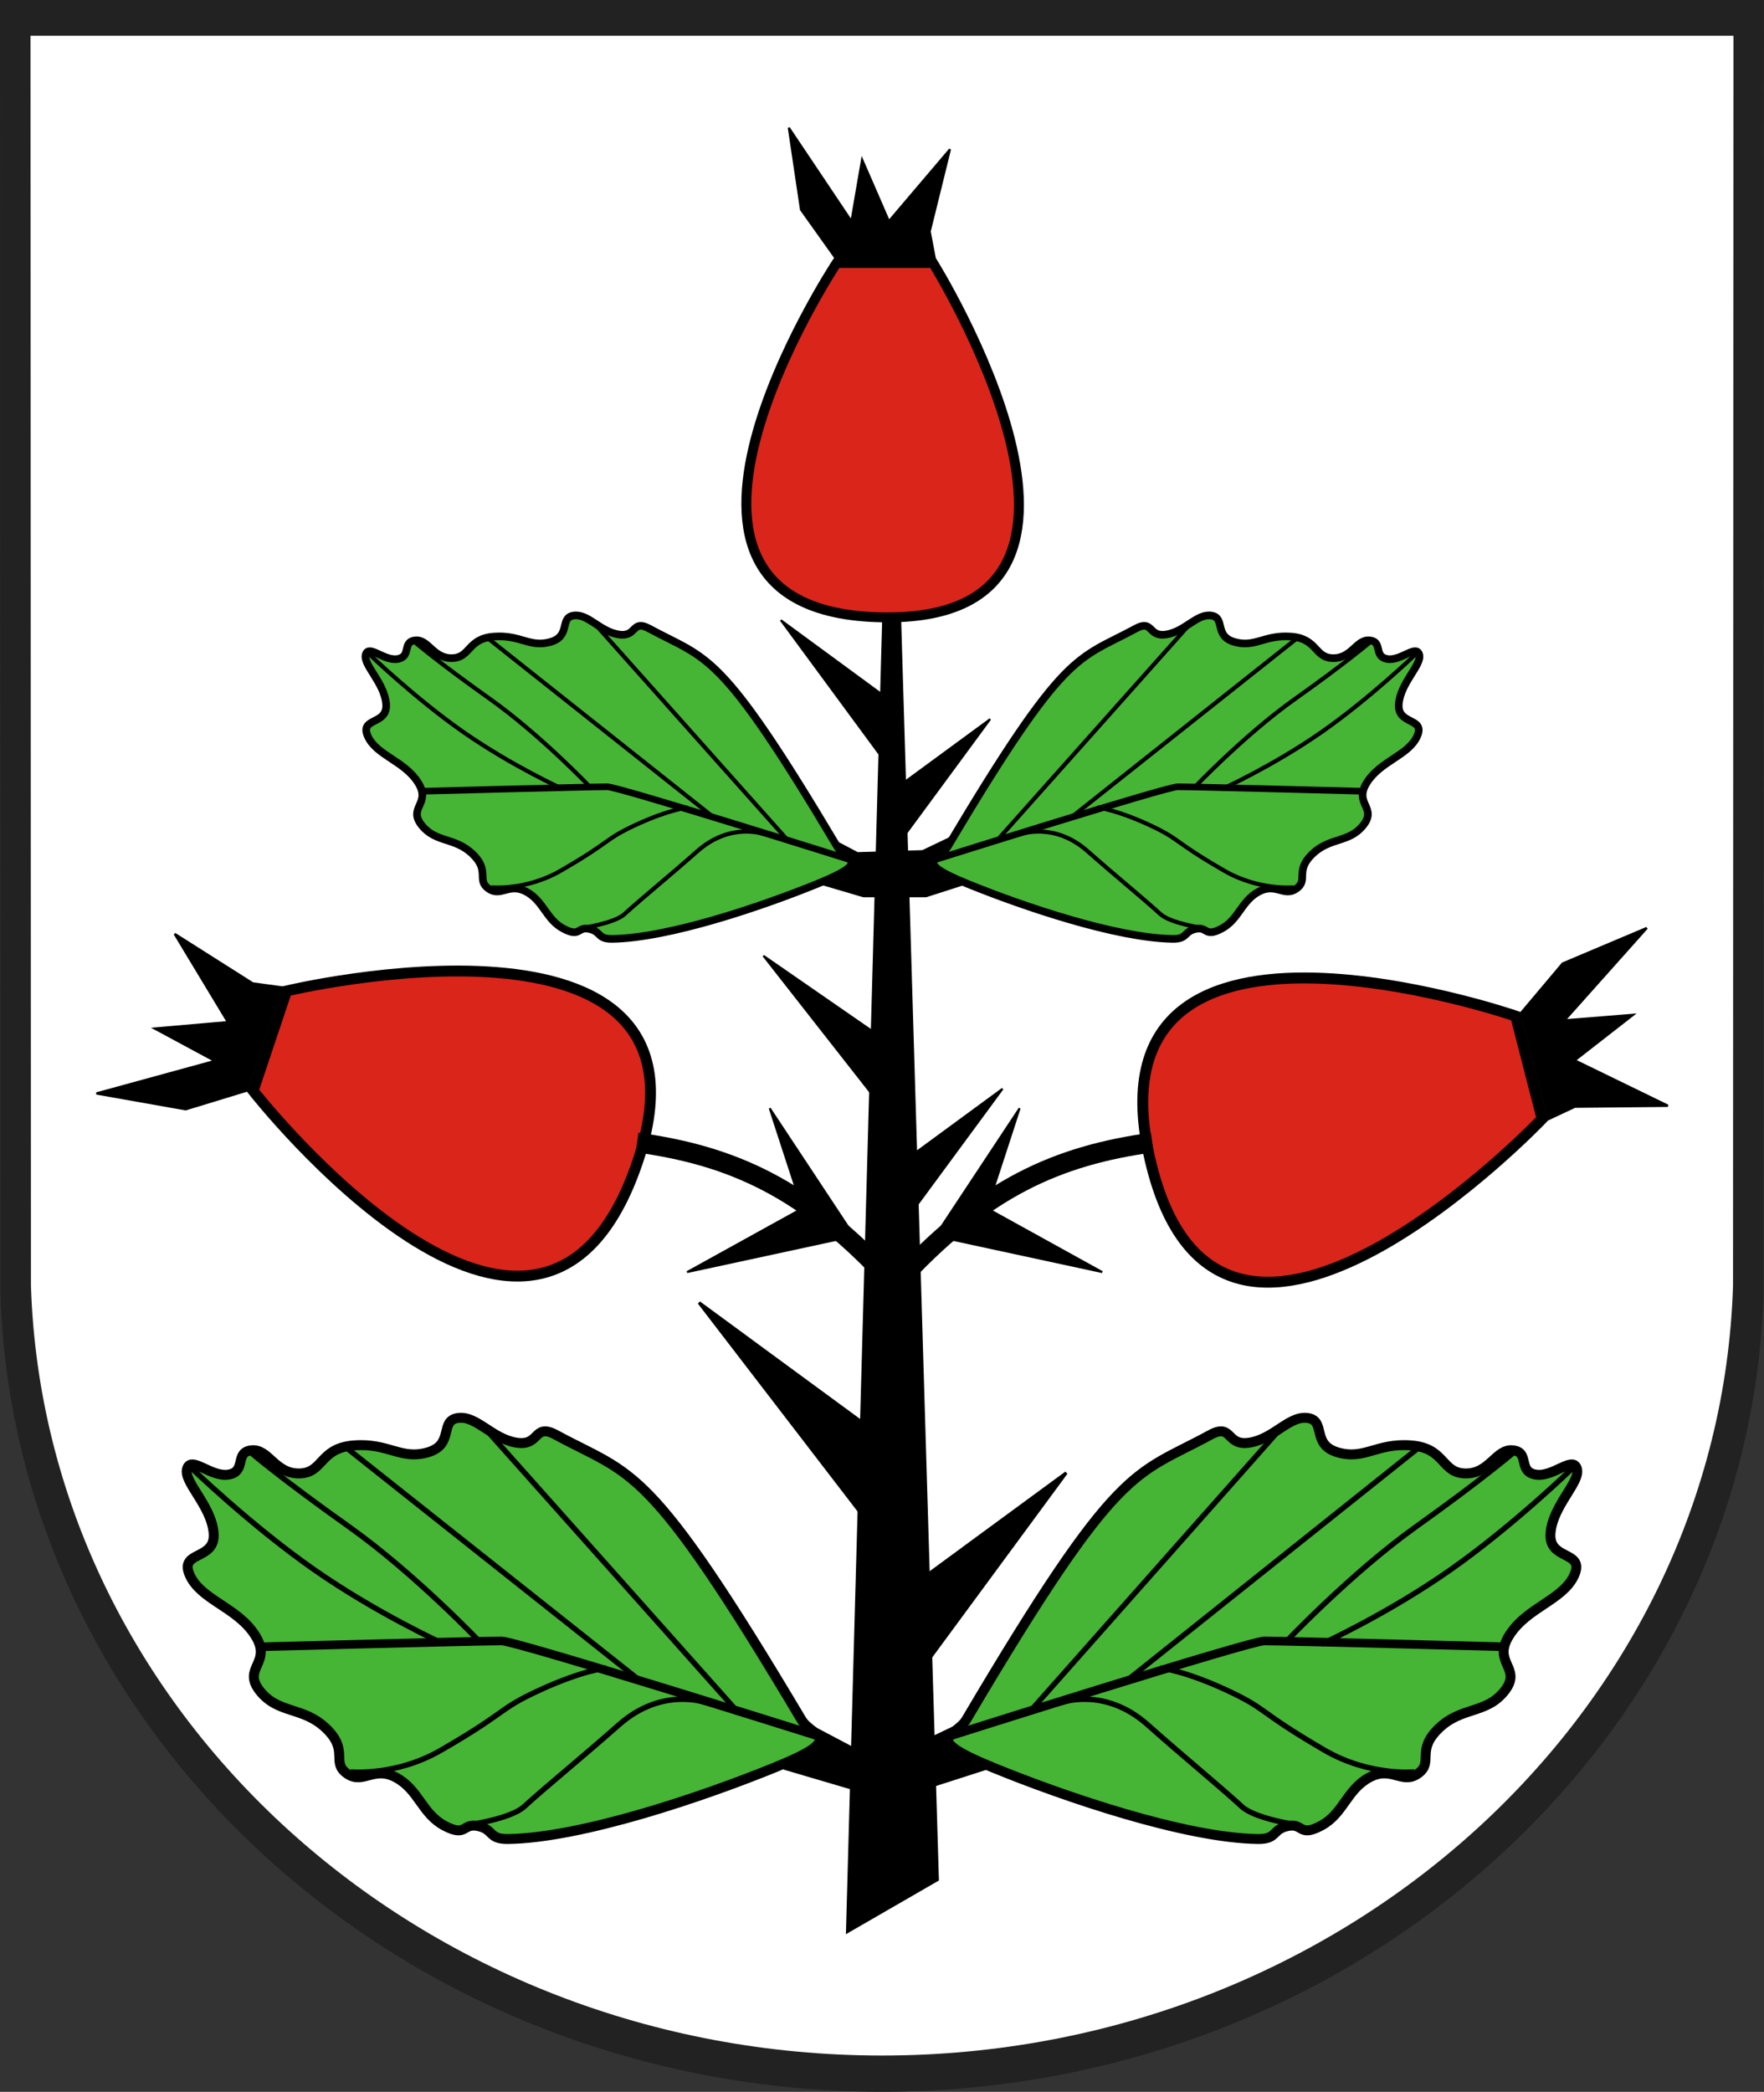 <svg xmlns:svg="http://www.w3.org/2000/svg" xmlns="http://www.w3.org/2000/svg" width="889.093" height="1054.034" id="svg2"><rect width="100%" height="100%" fill="#333333" stroke="none"/><defs id="defs4"><marker markerUnits="strokeWidth" refX="10" refY="5" markerWidth="4" markerHeight="3" orient="auto" viewBox="0 0 10 10" id="ArrowStart"><path d="M 10,0 L 0,5 L 10,10 L 10,0 z " id="path6846"></path></marker><marker markerUnits="strokeWidth" refX="0" refY="5" markerWidth="4" markerHeight="3" orient="auto" viewBox="0 0 10 10" id="ArrowEnd"><path d="M 0,0 L 10,5 L 0,10 L 0,0 z " id="path6843"></path></marker></defs><g transform="translate(-253.622,560.027)" id="layer1"><g transform="translate(1.136,-23.746)" id="g5705"></g><g id="g6884"><g transform="matrix(1.696,0,0,1.583,-433.908,757.332)" id="g6880"><path d="M 929.479,-420.194 C 925.323,-279.682 809.24,-166.377 667.494,-166.377 C 525.753,-166.377 409.681,-279.69 405.51,-420.194 L 405.381,-832.346 L 929.607,-832.346 L 929.479,-420.194" style="fill:#222;fill-rule:evenodd;stroke:none" id="path6850"></path><path d="M 920.407,-422.935 C 916.395,-287.289 804.331,-177.907 667.494,-177.907 C 530.661,-177.907 418.609,-287.296 414.582,-422.935 L 414.457,-820.815 L 920.53,-820.815 L 920.407,-422.935" style="fill:white;fill-rule:evenodd;stroke:none" id="path6878"></path></g><g transform="translate(618.367,-487.651)" id="g6749"><g transform="translate(704,193)" id="g6732"><g transform="matrix(0.347,-1.036,1.036,0.347,-1087.171,1507.086)" id="g2828"><path d="M 1103.72,-228.739 C 1103.72,-228.739 985.861,-50.167 1129.434,-50.167 C 1263.552,-50.167 1152.291,-228.739 1152.291,-228.739 L 1103.72,-228.739 z " style="fill:#da251a;fill-opacity:1;fill-rule:evenodd;stroke:black;stroke-width:5;stroke-linecap:butt;stroke-linejoin:miter;stroke-miterlimit:4;stroke-dasharray:none;stroke-opacity:1" id="path2830"></path><path d="M 1102.842,-231.599 L 1153.091,-231.599 L 1150.627,-244.63 L 1160.836,-286.018 L 1130.052,-249.798 L 1116.546,-280.844 L 1111.184,-249.798 L 1079.605,-296.902 L 1085.765,-255.566 L 1102.842,-231.599 z " style="fill:black;fill-rule:evenodd;stroke:black;stroke-width:1.054px;stroke-linecap:butt;stroke-linejoin:miter;stroke-opacity:1" id="path2832"></path></g><g transform="matrix(0.274,1.066,-1.066,0.274,-856.516,-875.735)" id="g2834"><path d="M 1112.399,-231.642 C 1112.399,-231.642 994.54,-53.07 1138.113,-53.07 C 1272.23,-53.07 1160.97,-231.642 1160.97,-231.642 L 1112.399,-231.642 z " style="fill:#da251a;fill-opacity:1;fill-rule:evenodd;stroke:black;stroke-width:5;stroke-linecap:butt;stroke-linejoin:miter;stroke-miterlimit:4;stroke-dasharray:none;stroke-opacity:1" id="path2836"></path><path d="M 1111.521,-234.502 L 1161.769,-234.502 L 1159.305,-247.533 L 1169.515,-288.921 L 1138.73,-252.701 L 1125.225,-283.747 L 1119.862,-252.701 L 1088.283,-299.805 L 1094.444,-258.469 L 1111.521,-234.502 z " style="fill:black;fill-rule:evenodd;stroke:black;stroke-width:1.054px;stroke-linecap:butt;stroke-linejoin:miter;stroke-opacity:1" id="path2838"></path></g><g id="g5726"><g transform="translate(4.342,-23.746)" id="g5715"><g transform="matrix(-1,0,0,1,-714.422,-28.864)" id="g5697"><path d="M -442.281,317.688 L -482.938,379.156 L -472.312,376.469 L -476.594,383.812 L -400.625,400.219 L -458.719,368.116 L -442.281,317.688 z " transform="translate(412.979,27.988)" style="fill:black;fill-rule:evenodd;stroke:black;stroke-width:1px;stroke-linecap:butt;stroke-linejoin:miter;stroke-opacity:1" id="path5699"></path></g><g transform="translate(-529.887,-28.864)" id="g5711"><path d="M -442.281,317.688 L -482.938,379.156 L -472.312,376.469 L -476.594,383.812 L -400.625,400.219 L -458.719,368.116 L -442.281,317.688 z " transform="translate(412.979,27.988)" style="fill:black;fill-rule:evenodd;stroke:black;stroke-width:1px;stroke-linecap:butt;stroke-linejoin:miter;stroke-opacity:1" id="path5713"></path></g></g><g transform="translate(-333.754,10.96)" id="g5664"><path d="M -413.868,299.34 C -366.669,305.88 -328.838,321.79 -284.467,370.757" style="fill:none;fill-rule:evenodd;stroke:black;stroke-width:10;stroke-linecap:butt;stroke-linejoin:miter;stroke-miterlimit:4;stroke-dasharray:none;stroke-opacity:1" id="path2868"></path><path d="M -154.249,299.34 C -201.448,305.88 -239.278,321.79 -283.649,370.757" style="fill:none;fill-rule:evenodd;stroke:black;stroke-width:10;stroke-linecap:butt;stroke-linejoin:miter;stroke-miterlimit:4;stroke-dasharray:none;stroke-opacity:1" id="path3755"></path></g></g></g><g transform="translate(-2043.738,-329.269)" id="g6668"><path d="M 2077.687,697.762 L 2114.187,708.512 L 2145.687,708.512 L 2179.937,697.512 L 2165.937,675.262 L 2143.937,685.762 L 2111.187,686.762 L 2088.437,674.762 L 2077.687,697.762 z " style="fill:black;fill-rule:evenodd;stroke:black;stroke-width:1px;stroke-linecap:butt;stroke-linejoin:miter;stroke-opacity:1" id="path6645"></path><g transform="translate(1248,180)" id="g3831"><g transform="matrix(0.768,0,0,0.768,-631.251,-252.674)" id="g3795"><path d="M 1932.811,985.018 C 1854.918,854.092 1847.858,862.511 1809.068,841.475 C 1797.605,835.259 1801.29,847.486 1788.915,845.364 C 1776.541,843.243 1768.939,831.576 1759.57,832.99 C 1750.201,834.404 1757.979,846.425 1744.367,850.314 C 1730.756,854.203 1724.745,845.453 1707.244,846.779 C 1689.743,848.105 1692.042,860.744 1679.667,860.921 C 1667.293,861.098 1664.288,848.37 1655.626,849.254 C 1646.963,850.137 1653.196,859.777 1644.269,861.456 C 1635.342,863.136 1625.288,851.842 1623.167,858.471 C 1621.045,865.1 1635.385,876.919 1636.534,890.973 C 1637.683,905.027 1618.856,899.635 1624.513,912.186 C 1630.17,924.737 1648.395,928.285 1657.411,942.427 C 1666.427,956.569 1650.544,958.749 1659.825,970.505 C 1669.106,982.26 1681.617,978.225 1693.284,989.45 C 1704.951,1000.675 1695.613,1006.411 1703.744,1012.156 C 1711.876,1017.901 1717.159,1007.994 1728.561,1014.181 C 1739.963,1020.368 1741.539,1032.394 1752.853,1038.405 C 1764.166,1044.415 1761.773,1036.918 1769.816,1038.598 C 1777.859,1040.277 1774.948,1045.288 1785.026,1045.122 C 1821.933,1044.523 1882.43,1024.086 1919.376,1009.06 C 1956.323,994.034 1937.998,993.736 1932.811,985.018 z " style="opacity:1;fill:#46b434;fill-opacity:1;fill-rule:evenodd;stroke:black;stroke-width:5;stroke-linecap:butt;stroke-linejoin:miter;stroke-miterlimit:4;stroke-dasharray:none;stroke-opacity:1" id="path3797"></path><path d="M 1941.441,993.31 C 1941.441,993.31 1789.063,945.313 1781.659,945.313 C 1769.921,945.313 1659.089,948.277 1659.089,948.277" style="opacity:1;fill:none;fill-rule:evenodd;stroke:black;stroke-width:4.353;stroke-linecap:butt;stroke-linejoin:miter;stroke-miterlimit:4;stroke-dasharray:none;stroke-opacity:1" id="path3799"></path><path d="M 1624.978,857.867 C 1624.978,857.867 1655.394,887.244 1687.341,909.506 C 1719.288,931.769 1752.766,946.917 1752.766,946.917" style="opacity:1;fill:none;fill-rule:evenodd;stroke:black;stroke-width:2.721;stroke-linecap:butt;stroke-linejoin:miter;stroke-miterlimit:4;stroke-dasharray:none;stroke-opacity:1" id="path3801"></path><path d="M 1655.688,850.75 C 1655.688,850.75 1671.189,863.964 1704.593,887.649 C 1737.997,911.333 1771.273,946.373 1771.273,946.373" style="opacity:1;fill:none;fill-rule:evenodd;stroke:black;stroke-width:2.721;stroke-linecap:butt;stroke-linejoin:miter;stroke-miterlimit:4;stroke-dasharray:none;stroke-opacity:1" id="path3803"></path><path d="M 1703.649,848.144 L 1852.988,966.573" style="opacity:1;fill:none;fill-rule:evenodd;stroke:black;stroke-width:2.721;stroke-linecap:butt;stroke-linejoin:miter;stroke-miterlimit:4;stroke-dasharray:none;stroke-opacity:1" id="path3805"></path><path d="M 1774.15,839.144 L 1900.976,981.427" style="opacity:1;fill:none;fill-rule:evenodd;stroke:black;stroke-width:2.721;stroke-linecap:butt;stroke-linejoin:miter;stroke-miterlimit:4;stroke-dasharray:none;stroke-opacity:1" id="path3807"></path><path d="M 1834.426,958.957 C 1834.426,958.957 1822.679,960.071 1801.026,970.012 C 1779.373,979.953 1785.585,980.481 1751.088,1000.398 C 1728.22,1013.601 1705.602,1011.304 1705.602,1011.304" style="opacity:1;fill:none;fill-rule:evenodd;stroke:black;stroke-width:2.721;stroke-linecap:butt;stroke-linejoin:miter;stroke-miterlimit:4;stroke-dasharray:none;stroke-opacity:1" id="path3809"></path><path d="M 1884.877,976.497 C 1884.877,976.497 1862.859,968.096 1840.849,987.528 C 1821.331,1004.761 1805.021,1017.883 1792.983,1028.854 C 1786.241,1034.999 1764.489,1038.114 1764.489,1038.114" style="opacity:1;fill:none;fill-rule:evenodd;stroke:black;stroke-width:2.721;stroke-linecap:butt;stroke-linejoin:miter;stroke-miterlimit:4;stroke-dasharray:none;stroke-opacity:1" id="path3811"></path></g><g transform="matrix(-0.768,0,0,0.768,2392.875,-252.674)" id="g3813"><path d="M 1932.811,985.018 C 1854.918,854.092 1847.858,862.511 1809.068,841.475 C 1797.605,835.259 1801.29,847.486 1788.915,845.364 C 1776.541,843.243 1768.939,831.576 1759.57,832.99 C 1750.201,834.404 1757.979,846.425 1744.367,850.314 C 1730.756,854.203 1724.745,845.453 1707.244,846.779 C 1689.743,848.105 1692.042,860.744 1679.667,860.921 C 1667.293,861.098 1664.288,848.37 1655.626,849.254 C 1646.963,850.137 1653.196,859.777 1644.269,861.456 C 1635.342,863.136 1625.288,851.842 1623.167,858.471 C 1621.045,865.1 1635.385,876.919 1636.534,890.973 C 1637.683,905.027 1618.856,899.635 1624.513,912.186 C 1630.17,924.737 1648.395,928.285 1657.411,942.427 C 1666.427,956.569 1650.544,958.749 1659.825,970.505 C 1669.106,982.26 1681.617,978.225 1693.284,989.45 C 1704.951,1000.675 1695.613,1006.411 1703.744,1012.156 C 1711.876,1017.901 1717.159,1007.994 1728.561,1014.181 C 1739.963,1020.368 1741.539,1032.394 1752.853,1038.405 C 1764.166,1044.415 1761.773,1036.918 1769.816,1038.598 C 1777.859,1040.277 1774.948,1045.288 1785.026,1045.122 C 1821.933,1044.523 1882.43,1024.086 1919.376,1009.06 C 1956.323,994.034 1937.998,993.736 1932.811,985.018 z " style="opacity:1;fill:#46b434;fill-opacity:1;fill-rule:evenodd;stroke:black;stroke-width:5;stroke-linecap:butt;stroke-linejoin:miter;stroke-miterlimit:4;stroke-dasharray:none;stroke-opacity:1" id="path3815"></path><path d="M 1941.441,993.31 C 1941.441,993.31 1789.063,945.313 1781.659,945.313 C 1769.921,945.313 1659.089,948.277 1659.089,948.277" style="opacity:1;fill:none;fill-rule:evenodd;stroke:black;stroke-width:4.353;stroke-linecap:butt;stroke-linejoin:miter;stroke-miterlimit:4;stroke-dasharray:none;stroke-opacity:1" id="path3817"></path><path d="M 1624.978,857.867 C 1624.978,857.867 1655.394,887.244 1687.341,909.506 C 1719.288,931.769 1752.766,946.917 1752.766,946.917" style="opacity:1;fill:none;fill-rule:evenodd;stroke:black;stroke-width:2.721;stroke-linecap:butt;stroke-linejoin:miter;stroke-miterlimit:4;stroke-dasharray:none;stroke-opacity:1" id="path3819"></path><path d="M 1655.688,850.75 C 1655.688,850.75 1671.189,863.964 1704.593,887.649 C 1737.997,911.333 1771.273,946.373 1771.273,946.373" style="opacity:1;fill:none;fill-rule:evenodd;stroke:black;stroke-width:2.721;stroke-linecap:butt;stroke-linejoin:miter;stroke-miterlimit:4;stroke-dasharray:none;stroke-opacity:1" id="path3821"></path><path d="M 1703.649,848.144 L 1852.988,966.573" style="opacity:1;fill:none;fill-rule:evenodd;stroke:black;stroke-width:2.721;stroke-linecap:butt;stroke-linejoin:miter;stroke-miterlimit:4;stroke-dasharray:none;stroke-opacity:1" id="path3823"></path><path d="M 1774.15,839.144 L 1900.976,981.427" style="opacity:1;fill:none;fill-rule:evenodd;stroke:black;stroke-width:2.721;stroke-linecap:butt;stroke-linejoin:miter;stroke-miterlimit:4;stroke-dasharray:none;stroke-opacity:1" id="path3825"></path><path d="M 1834.426,958.957 C 1834.426,958.957 1822.679,960.071 1801.026,970.012 C 1779.373,979.953 1785.585,980.481 1751.088,1000.398 C 1728.22,1013.601 1705.602,1011.304 1705.602,1011.304" style="opacity:1;fill:none;fill-rule:evenodd;stroke:black;stroke-width:2.721;stroke-linecap:butt;stroke-linejoin:miter;stroke-miterlimit:4;stroke-dasharray:none;stroke-opacity:1" id="path3827"></path><path d="M 1884.877,976.497 C 1884.877,976.497 1862.859,968.096 1840.849,987.528 C 1821.331,1004.761 1805.021,1017.883 1792.983,1028.854 C 1786.241,1034.999 1764.489,1038.114 1764.489,1038.114" style="opacity:1;fill:none;fill-rule:evenodd;stroke:black;stroke-width:2.721;stroke-linecap:butt;stroke-linejoin:miter;stroke-miterlimit:4;stroke-dasharray:none;stroke-opacity:1" id="path3829"></path></g></g></g><g transform="translate(-2.195,0)" id="g6690"><path d="M 64.333,901.342 L 110.176,874.875 L 90.333,212.592 L 83.333,212.592 L 64.333,901.342 z " style="fill:black;fill-rule:evenodd;stroke:black;stroke-width:1px;stroke-linecap:butt;stroke-linejoin:miter;stroke-opacity:1" id="path2840"></path><path d="M 84.5,279.362 L 31,240.112 L 81.25,308.362 L 84.5,279.362 z " style="fill:black;fill-rule:evenodd;stroke:black;stroke-width:1px;stroke-linecap:butt;stroke-linejoin:miter;stroke-opacity:1" id="path2842"></path><path d="M 83,329.237 L 136.5,289.987 L 86.25,358.237 L 83,329.237 z " style="fill:black;fill-rule:evenodd;stroke:black;stroke-width:1px;stroke-linecap:butt;stroke-linejoin:miter;stroke-opacity:1" id="path2844"></path><path d="M 79,448.487 L 22.25,409.237 L 75.75,477.487 L 79,448.487 z " style="fill:black;fill-rule:evenodd;stroke:black;stroke-width:1px;stroke-linecap:butt;stroke-linejoin:miter;stroke-opacity:1" id="path2846"></path><path d="M 89.25,515.487 L 142.75,476.237 L 92.5,544.487 L 89.25,515.487 z " style="fill:black;fill-rule:evenodd;stroke:black;stroke-width:1px;stroke-linecap:butt;stroke-linejoin:miter;stroke-opacity:1" id="path2848"></path><path d="M 71.486,643.938 L -10.212,584.001 L 70.413,688.931 L 71.486,643.938 z " style="fill:black;fill-rule:evenodd;stroke:black;stroke-width:1.527px;stroke-linecap:butt;stroke-linejoin:miter;stroke-opacity:1" id="path2850"></path><path d="M 93.151,729.688 L 174.849,669.751 L 98.114,773.974 L 93.151,729.688 z " style="fill:black;fill-rule:evenodd;stroke:black;stroke-width:1.527px;stroke-linecap:butt;stroke-linejoin:miter;stroke-opacity:1" id="path2852"></path><g transform="translate(-1053.262,291.772)" id="g2824"><path d="M 1112.399,-231.642 C 1112.399,-231.642 994.54,-53.07 1138.113,-53.07 C 1272.23,-53.07 1160.97,-231.642 1160.97,-231.642 L 1112.399,-231.642 z " style="fill:#da251a;fill-opacity:1;fill-rule:evenodd;stroke:black;stroke-width:5;stroke-linecap:butt;stroke-linejoin:miter;stroke-miterlimit:4;stroke-dasharray:none;stroke-opacity:1" id="path1933"></path><path d="M 1111.521,-234.502 L 1161.769,-234.502 L 1159.305,-247.533 L 1169.515,-288.921 L 1138.73,-252.701 L 1125.225,-283.747 L 1119.862,-252.701 L 1088.283,-299.805 L 1094.444,-258.469 L 1111.521,-234.502 z " style="fill:black;fill-rule:evenodd;stroke:black;stroke-width:1.054px;stroke-linecap:butt;stroke-linejoin:miter;stroke-opacity:1" id="path2822"></path></g></g><g transform="translate(-1953.256,-98.939)" id="g6647"><path d="M 1984,917.862 L 2020.5,928.612 L 2052,928.612 L 2086.25,917.612 L 2072.25,895.362 L 2050.25,905.862 L 2017.5,906.862 L 1994.75,894.862 L 1984,917.862 z " style="fill:black;fill-rule:evenodd;stroke:black;stroke-width:1px;stroke-linecap:butt;stroke-linejoin:miter;stroke-opacity:1" id="path6643"></path><g transform="translate(59.653,-91.921)" id="g3767"><path d="M 1932.811,985.018 C 1854.918,854.092 1847.858,862.511 1809.068,841.475 C 1797.605,835.259 1801.29,847.486 1788.915,845.364 C 1776.541,843.243 1768.939,831.576 1759.57,832.99 C 1750.201,834.404 1757.979,846.425 1744.367,850.314 C 1730.756,854.203 1724.745,845.453 1707.244,846.779 C 1689.743,848.105 1692.042,860.744 1679.667,860.921 C 1667.293,861.098 1664.288,848.37 1655.626,849.254 C 1646.963,850.137 1653.196,859.777 1644.269,861.456 C 1635.342,863.136 1625.288,851.842 1623.167,858.471 C 1621.045,865.1 1635.385,876.919 1636.534,890.973 C 1637.683,905.027 1618.856,899.635 1624.513,912.186 C 1630.17,924.737 1648.395,928.285 1657.411,942.427 C 1666.427,956.569 1650.544,958.749 1659.825,970.505 C 1669.106,982.26 1681.617,978.225 1693.284,989.45 C 1704.951,1000.675 1695.613,1006.411 1703.744,1012.156 C 1711.876,1017.901 1717.159,1007.994 1728.561,1014.181 C 1739.963,1020.368 1741.539,1032.394 1752.853,1038.405 C 1764.166,1044.415 1761.773,1036.918 1769.816,1038.598 C 1777.859,1040.277 1774.948,1045.288 1785.026,1045.122 C 1821.933,1044.523 1882.43,1024.086 1919.376,1009.06 C 1956.323,994.034 1937.998,993.736 1932.811,985.018 z " style="opacity:1;fill:#46b434;fill-opacity:1;fill-rule:evenodd;stroke:black;stroke-width:5;stroke-linecap:butt;stroke-linejoin:miter;stroke-miterlimit:4;stroke-dasharray:none;stroke-opacity:1" id="path3757"></path><path d="M 1941.441,993.31 C 1941.441,993.31 1789.063,945.313 1781.659,945.313 C 1769.921,945.313 1659.089,948.277 1659.089,948.277" style="opacity:1;fill:none;fill-rule:evenodd;stroke:black;stroke-width:4.353;stroke-linecap:butt;stroke-linejoin:miter;stroke-miterlimit:4;stroke-dasharray:none;stroke-opacity:1" id="path5529"></path><path d="M 1624.978,857.867 C 1624.978,857.867 1655.394,887.244 1687.341,909.506 C 1719.288,931.769 1752.766,946.917 1752.766,946.917" style="opacity:1;fill:none;fill-rule:evenodd;stroke:black;stroke-width:2.721;stroke-linecap:butt;stroke-linejoin:miter;stroke-miterlimit:4;stroke-dasharray:none;stroke-opacity:1" id="path6416"></path><path d="M 1655.688,850.75 C 1655.688,850.75 1671.189,863.964 1704.593,887.649 C 1737.997,911.333 1771.273,946.373 1771.273,946.373" style="opacity:1;fill:none;fill-rule:evenodd;stroke:black;stroke-width:2.721;stroke-linecap:butt;stroke-linejoin:miter;stroke-miterlimit:4;stroke-dasharray:none;stroke-opacity:1" id="path6418"></path><path d="M 1703.649,848.144 L 1852.988,966.573" style="opacity:1;fill:none;fill-rule:evenodd;stroke:black;stroke-width:2.721;stroke-linecap:butt;stroke-linejoin:miter;stroke-miterlimit:4;stroke-dasharray:none;stroke-opacity:1" id="path6420"></path><path d="M 1774.15,839.144 L 1900.976,981.427" style="opacity:1;fill:none;fill-rule:evenodd;stroke:black;stroke-width:2.721;stroke-linecap:butt;stroke-linejoin:miter;stroke-miterlimit:4;stroke-dasharray:none;stroke-opacity:1" id="path6422"></path><path d="M 1834.426,958.957 C 1834.426,958.957 1822.679,960.071 1801.026,970.012 C 1779.373,979.953 1785.585,980.481 1751.088,1000.398 C 1728.22,1013.601 1705.602,1011.304 1705.602,1011.304" style="opacity:1;fill:none;fill-rule:evenodd;stroke:black;stroke-width:2.721;stroke-linecap:butt;stroke-linejoin:miter;stroke-miterlimit:4;stroke-dasharray:none;stroke-opacity:1" id="path6424"></path><path d="M 1884.877,976.497 C 1884.877,976.497 1862.859,968.096 1840.849,987.528 C 1821.331,1004.761 1805.021,1017.883 1792.983,1028.854 C 1786.241,1034.999 1764.489,1038.114 1764.489,1038.114" style="opacity:1;fill:none;fill-rule:evenodd;stroke:black;stroke-width:2.721;stroke-linecap:butt;stroke-linejoin:miter;stroke-miterlimit:4;stroke-dasharray:none;stroke-opacity:1" id="path6426"></path></g><g transform="matrix(-0.994,0,0,1,3996.727,-91.921)" id="g3777"><path d="M 1932.811,985.018 C 1854.918,854.092 1847.858,862.511 1809.068,841.475 C 1797.605,835.259 1801.29,847.486 1788.915,845.364 C 1776.541,843.243 1768.939,831.576 1759.57,832.99 C 1750.201,834.404 1757.979,846.425 1744.367,850.314 C 1730.756,854.203 1724.745,845.453 1707.244,846.779 C 1689.743,848.105 1692.042,860.744 1679.667,860.921 C 1667.293,861.098 1664.288,848.37 1655.626,849.254 C 1646.963,850.137 1653.196,859.777 1644.269,861.456 C 1635.342,863.136 1625.288,851.842 1623.167,858.471 C 1621.045,865.1 1635.385,876.919 1636.534,890.973 C 1637.683,905.027 1618.856,899.635 1624.513,912.186 C 1630.17,924.737 1648.395,928.285 1657.411,942.427 C 1666.427,956.569 1650.544,958.749 1659.825,970.505 C 1669.106,982.26 1681.617,978.225 1693.284,989.45 C 1704.951,1000.675 1695.613,1006.411 1703.744,1012.156 C 1711.876,1017.901 1717.159,1007.994 1728.561,1014.181 C 1739.963,1020.368 1741.539,1032.394 1752.853,1038.405 C 1764.166,1044.415 1761.773,1036.918 1769.816,1038.598 C 1777.859,1040.277 1774.948,1045.288 1785.026,1045.122 C 1821.933,1044.523 1882.43,1024.086 1919.376,1009.06 C 1956.323,994.034 1937.998,993.736 1932.811,985.018 z " style="opacity:1;fill:#46b434;fill-opacity:1;fill-rule:evenodd;stroke:black;stroke-width:5;stroke-linecap:butt;stroke-linejoin:miter;stroke-miterlimit:4;stroke-dasharray:none;stroke-opacity:1" id="path3779"></path><path d="M 1941.441,993.31 C 1941.441,993.31 1789.063,945.313 1781.659,945.313 C 1769.921,945.313 1659.089,948.277 1659.089,948.277" style="opacity:1;fill:none;fill-rule:evenodd;stroke:black;stroke-width:4.353;stroke-linecap:butt;stroke-linejoin:miter;stroke-miterlimit:4;stroke-dasharray:none;stroke-opacity:1" id="path3781"></path><path d="M 1624.978,857.867 C 1624.978,857.867 1655.394,887.244 1687.341,909.506 C 1719.288,931.769 1752.766,946.917 1752.766,946.917" style="opacity:1;fill:none;fill-rule:evenodd;stroke:black;stroke-width:2.721;stroke-linecap:butt;stroke-linejoin:miter;stroke-miterlimit:4;stroke-dasharray:none;stroke-opacity:1" id="path3783"></path><path d="M 1655.688,850.75 C 1655.688,850.75 1671.189,863.964 1704.593,887.649 C 1737.997,911.333 1771.273,946.373 1771.273,946.373" style="opacity:1;fill:none;fill-rule:evenodd;stroke:black;stroke-width:2.721;stroke-linecap:butt;stroke-linejoin:miter;stroke-miterlimit:4;stroke-dasharray:none;stroke-opacity:1" id="path3785"></path><path d="M 1703.649,848.144 L 1852.988,966.573" style="opacity:1;fill:none;fill-rule:evenodd;stroke:black;stroke-width:2.721;stroke-linecap:butt;stroke-linejoin:miter;stroke-miterlimit:4;stroke-dasharray:none;stroke-opacity:1" id="path3787"></path><path d="M 1774.15,839.144 L 1900.976,981.427" style="opacity:1;fill:none;fill-rule:evenodd;stroke:black;stroke-width:2.721;stroke-linecap:butt;stroke-linejoin:miter;stroke-miterlimit:4;stroke-dasharray:none;stroke-opacity:1" id="path3789"></path><path d="M 1834.426,958.957 C 1834.426,958.957 1822.679,960.071 1801.026,970.012 C 1779.373,979.953 1785.585,980.481 1751.088,1000.398 C 1728.22,1013.601 1705.602,1011.304 1705.602,1011.304" style="opacity:1;fill:none;fill-rule:evenodd;stroke:black;stroke-width:2.721;stroke-linecap:butt;stroke-linejoin:miter;stroke-miterlimit:4;stroke-dasharray:none;stroke-opacity:1" id="path3791"></path><path d="M 1884.877,976.497 C 1884.877,976.497 1862.859,968.096 1840.849,987.528 C 1821.331,1004.761 1805.021,1017.883 1792.983,1028.854 C 1786.241,1034.999 1764.489,1038.114 1764.489,1038.114" style="opacity:1;fill:none;fill-rule:evenodd;stroke:black;stroke-width:2.721;stroke-linecap:butt;stroke-linejoin:miter;stroke-miterlimit:4;stroke-dasharray:none;stroke-opacity:1" id="path3793"></path></g></g></g></g></g></svg>